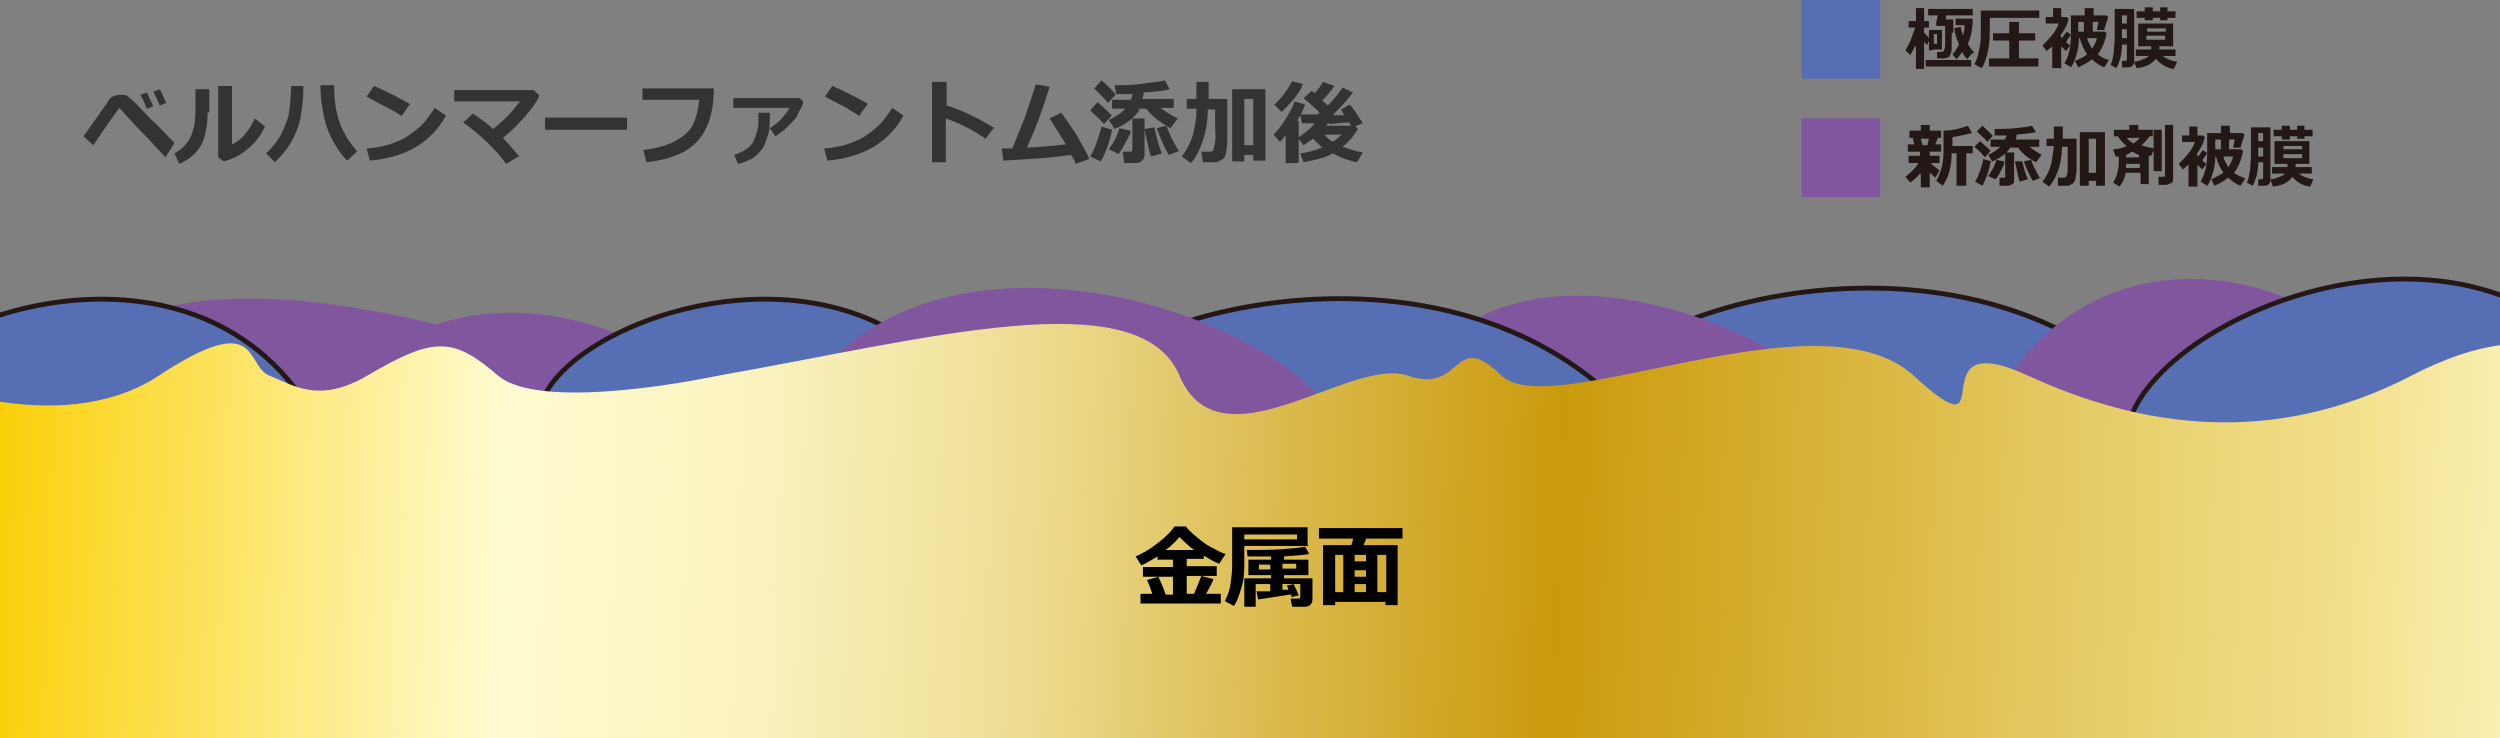 <?xml version="1.0" encoding="UTF-8"?>
<svg id="_レイヤー_2" xmlns="http://www.w3.org/2000/svg" version="1.1" xmlns:xlink="http://www.w3.org/1999/xlink" viewBox="0 0 308.2 91">
  <rect x="0" y="0" width="308.2" height="91" fill="#808080" stroke="none"/>
  <!-- Generator: Adobe Illustrator 30.1.0, SVG Export Plug-In . SVG Version: 2.1.1 Build 136)  -->
  <defs>
    <style>
      .st0 {
        fill: #231815;
      }

      .st1 {
        stroke: #231815;
        stroke-miterlimit: 10;
        stroke-width: .6px;
      }

      .st1, .st2 {
        fill: #566fb4;
      }

      .st3 {
        fill: #80569f;
      }

      .st4 {
        fill: none;
      }

      .st5 {
        fill: url(#_名称未設定グラデーション);
      }

      .st6 {
        fill: #333;
      }

      .st7 {
        clip-path: url(#clippath);
      }
    </style>
    <clipPath id="clippath">
      <rect class="st4" y="31.8" width="308.2" height="59.2"/>
    </clipPath>
    <linearGradient id="_名称未設定グラデーション" data-name="名称未設定グラデーション" x1="-4.5" y1="62.1" x2="321.1" y2="50.1" gradientTransform="translate(0 155.9) scale(1 -1)" gradientUnits="userSpaceOnUse">
      <stop offset="0" stop-color="#face00"/>
      <stop offset=".2" stop-color="#fffbd0"/>
      <stop offset=".3" stop-color="#faf2be"/>
      <stop offset=".4" stop-color="#eedc91"/>
      <stop offset=".5" stop-color="#dab84a"/>
      <stop offset=".6" stop-color="#ca9a0c"/>
      <stop offset=".8" stop-color="#e6cc67"/>
      <stop offset=".9" stop-color="#f2e08b"/>
      <stop offset="1" stop-color="#fffbd0"/>
    </linearGradient>
  </defs>
  <g id="PC">
    <rect class="st2" x="222.1" y="0" width="9.7" height="9.7"/>
    <path class="st0" d="M236.1,5.7c-.2.4-.4.7-.6,1.1l-.6-.6c.2-.4.5-.8.7-1.4s.4-1,.5-1.4h-.8v-.8h.9V1h1v1.6h.6v.8h-.6v.6c.1.2.4.4.6.7v-1h1.6v2.4h-1c0,.1-.6.1-.6.1v-1.2l-.2.5c-.1,0-.3-.2-.4-.4v3.4h-1v-2.8h0ZM243,8.2h-5.6v-.8h5.6v.8ZM240.6,4.1c0,.9,0,1.6,0,2,0,.4-.2.7-.3.9-.2.1-.4.2-.7.2h-.8v-.8c0,0,.4,0,.4,0,.2,0,.3,0,.4-.1s.1-.3.2-.6c0-.3,0-.8,0-1.6v-.9h-1.1v-.2c-.1,0,.2-1.1.2-1.1h-1.2v-.8h5.5v.8h-3.3v.5c-.1,0,.9,0,.9,0v1.6h0ZM238.8,5.4v-1.2h-.4v1.2h.4ZM243.1,6.6l-.6.7c-.2-.3-.5-.6-.6-.9-.2.3-.5.7-.7.9l-.5-.6c.3-.3.6-.8.8-1.2-.3-.7-.5-1.4-.6-2l.8-.2c.1.5.2.8.3,1.1.1-.4.2-.8.2-1.3h-1.1v-.8h2.1c0,1.2-.2,2.2-.6,3.1.2.4.5.8.8,1.1h0Z"/>
    <path class="st0" d="M251.3,2.2h-6v1.7c0,1-.1,1.9-.3,2.7s-.4,1.4-.7,1.8l-.9-.5c.2-.3.4-.8.5-1.4.2-.7.3-1.4.3-2.2V1.3h7.2v.9h0ZM251.3,8.2h-6.1v-1h2.5v-2.2h-2v-.9h2v-1.4h1.2v1.4h2v.9h-2v2.2h2.4v1h0Z"/>
    <path class="st0" d="M254,8.4h-1v-2.7c-.2.2-.5.4-.7.6l-.5-.7c.4-.4.8-.8,1.2-1.3.4-.5.6-.9.8-1.4h-1.6v-.8h.9V1h1v1.1h.7l.2.2c-.1.7-.5,1.4-1,2.1h0c0,0,.2.3.2.3.2-.3.4-.6.6-.8l.5.4c-.1.2-.4.5-.6.9l.5.4-.5.7c-.2-.2-.4-.4-.6-.6v2.8h0ZM259.7,4.1c-.2,1.1-.6,2-1.1,2.6.4.3.9.6,1.4.7l-.6.9c-.5-.2-1-.5-1.5-1-.5.4-1,.7-1.7,1l-.4-.8c.5-.2,1-.4,1.5-.8-.4-.6-.7-1.2-.9-2h-.1c0,.7-.1,1.3-.3,2-.2.7-.4,1.2-.7,1.6l-.8-.5c.5-.8.8-2,.8-3.4V1.9h1.7v-.9h1.1v.9h1.6l.2.2-.5,1.6h-.9l.2-1h-.7v1.2h1.5l.2.2h0ZM256.2,3.9h.7v-1.2h-.7s0,1.2,0,1.2ZM257.9,6c.3-.4.5-.8.6-1.3h-1.2c.1.5.4.9.6,1.3Z"/>
    <path class="st0" d="M263.1,7.6c0,.2,0,.3-.2.5-.1.1-.3.2-.6.2h-.7v-.8c-.1,0,.4,0,.4,0,.1,0,.2,0,.2-.2v-1.8h-.6c0,1.2-.3,2.2-.7,2.9l-.7-.4c.2-.4.3-1,.4-1.6,0-.7.1-1.2.1-1.7V1.1h2.4v6.5h0ZM262.2,2.9v-1h-.6v1h.6ZM262.2,4.7v-1.1h-.6v1.1h.6ZM265.8,7.2c-.5.7-1.3,1.1-2.4,1.2l-.3-.8c.5,0,.8-.2,1.1-.3.3-.1.5-.2.7-.4h-1.6v-.8h1.9v-.4h-1.6v-2.8h4.3v2.8h-1.7v.4h2v.8h-1.6c.4.3,1,.6,1.8.7l-.4.9c-.9-.1-1.6-.6-2.2-1.2h0ZM268.2,2.2h-1v.3h-.9v-.3h-.9v.3h-1v-.3h-1v-.8h1v-.5h1v.5h.9v-.5h.9v.5h1v.8ZM264.7,3.9h2.3v-.4h-2.3v.4ZM266.9,4.4h-2.3v.5h2.3v-.5Z"/>
    <rect class="st3" x="222.1" y="14.6" width="9.7" height="9.7"/>
    <path class="st0" d="M236.7,21.4c-.4.5-.8.8-1.2,1.1l-.6-.7c.2-.2.5-.4.8-.7s.6-.6.8-1h-1.2v-.9h1.4v-.5h-1.5v-.9h.8l-.2-.8h-.4v-.9h1.4v-.7h1.1v.7h1.4v.9h-.4l-.3.8h.7v.9h-1.4v.5h1.2v.9h-1.1c.4.4.7.6,1.1.9l-.5.9c-.3-.2-.5-.5-.7-.6v1.8h-1.1v-1.6h0ZM236.8,17.1l.2.8h.6l.2-.8h-1ZM242.3,22.9h-1.1v-4h-.6c0,1.7-.4,3-1.1,4l-.8-.6c.2-.3.4-.8.6-1.4.2-.6.3-1.4.3-2.4v-2.4c1.2,0,2.2-.3,3-.6l.5.9c-.4.1-1.2.3-2.4.5v1.1h2.5v.9h-.8v4h0Z"/>
    <path class="st0" d="M245.4,18.6l-.7.8c-.3-.4-.7-.8-1.3-1.3l.7-.7c.7.6,1.1,1,1.3,1.2ZM245.4,20c-.2,1.1-.6,2.1-1,2.9l-.9-.5c.4-.7.8-1.7,1-2.8l1,.3h0ZM245.7,16.7l-.7.8c-.2-.3-.7-.7-1.3-1.3l.7-.7c.6.6,1.1,1,1.3,1.3ZM247.9,18.1c-.5.8-1.3,1.4-2.3,1.8l-.5-.8c.6-.3,1.1-.6,1.5-1h-1.2v-.9h1.8c0-.2.1-.3.2-.5-.6,0-1.1,0-1.5,0v-.8c.7,0,1.6,0,2.6-.1s1.6-.2,2-.3l.5.8c-.5.1-1.2.2-2.4.3,0,.2,0,.4-.1.6h2.9v.9h-1.2c.5.4,1,.7,1.5,1l-.7.9c-1-.5-1.7-1.1-2.2-1.8h-.9ZM247.1,20c0,.3-.2.6-.4,1s-.4.8-.7,1.1l-.9-.4c.5-.7.9-1.4,1-2l1,.2h0ZM248.3,22.2c0,.2,0,.4-.2.5-.2.1-.4.2-.6.2h-1v-1c-.1,0,.5,0,.5,0,.2,0,.2,0,.2-.2v-2.9h1.1v3.4h0ZM250,22.1l-1,.3c0-.1-.2-.5-.3-1.1-.1-.6-.2-1-.3-1.4h.9c.2.8.4,1.6.7,2.2h0ZM251.6,21.9l-1,.4c-.3-.5-.7-1.3-1.1-2.4l.9-.2c.2.7.6,1.4,1.1,2.3Z"/>
    <path class="st0" d="M254.2,18c0,1.2-.2,2.3-.5,3.1-.3.8-.7,1.5-1.1,1.9l-.8-.6c.4-.5.7-1.1,1-1.9.2-.8.3-1.6.4-2.5h-.9v-.9h.9v-1.5h1.1v1.5h1.7v1.3c0,1,0,1.6,0,2.1s0,.8-.1,1.2c0,.4-.1.6-.2.7,0,.1-.1.2-.3.3s-.3.2-.4.2-.4,0-.9,0h-.4v-1c-.1,0,.6,0,.6,0,.1,0,.3,0,.4-.1,0,0,.2-.3.2-.8,0-.5,0-1,0-1.6v-1.3h-.7ZM258.4,22.3h-.9v.6h-1.1v-6.6h3.1v6.6h-1.1v-.5h0ZM257.5,21.3h.9v-4.2h-.9v4.2Z"/>
    <path class="st0" d="M262,21.5c-.1.6-.4,1.1-.7,1.5l-.8-.5c.2-.3.4-.7.5-1.1.1-.4.2-.9.2-1.3v-.8c-.2,0-.3,0-.4,0l-.3-.9c.7,0,1.2-.2,1.7-.4-.4-.3-.8-.7-1.1-1.2h-.5v-.8h1.9v-.6h1.1v.6h1.8v.8h-.4c-.3.4-.6.8-1,1.1.5.2,1,.3,1.6.4l-.4.9c-.1,0-.2,0-.3,0v3.5h-1v-1.4h-1.8,0ZM262.1,20.2c0,.2,0,.3,0,.5h1.7v-.5h-1.7ZM263,17.7c.3-.2.5-.4.8-.7h-1.6c.2.3.5.5.8.7ZM262.1,19.1v.3h1.6v-.3c-.3-.1-.5-.2-.8-.4-.3.1-.5.3-.8.4h0ZM266.5,21.1h-1v-5.1h1v5.1ZM267.9,22.1c0,.2,0,.4-.3.5s-.4.2-.6.2h-.9v-1c-.1,0,.5,0,.5,0,.2,0,.3,0,.3-.2v-6.2h1v6.6h0Z"/>
    <path class="st0" d="M270.8,23h-1v-2.7c-.2.2-.5.4-.7.6l-.5-.7c.4-.4.8-.8,1.2-1.3s.6-.9.8-1.4h-1.6v-.8h.9v-1.1h1v1.1h.7l.2.2c-.1.7-.5,1.4-1,2.1h0c0,0,.2.3.2.3.2-.3.4-.6.6-.8l.5.4c-.1.2-.4.5-.6.9l.5.4-.5.7c-.2-.2-.4-.4-.6-.6v2.8h0ZM276.5,18.7c-.2,1.1-.6,2-1.1,2.6.4.3.9.5,1.4.7l-.6.9c-.5-.2-1-.5-1.5-1-.5.4-1,.7-1.7,1l-.4-.8c.5-.2,1-.5,1.5-.8-.4-.6-.7-1.2-.9-2h-.1c0,.7-.1,1.3-.3,2s-.4,1.2-.7,1.6l-.8-.5c.5-.9.8-2,.8-3.5v-2.5h1.7v-.9h1.1v.9h1.6l.2.2-.5,1.6h-.9l.2-1h-.7v1.2h1.5l.2.2h0ZM273.1,18.4h.7v-1.2h-.7v1.2ZM274.7,20.6c.3-.4.5-.9.6-1.3h-1.2c.1.5.4.9.6,1.3Z"/>
    <path class="st0" d="M279.9,22.2c0,.2,0,.3-.2.5-.1.1-.3.2-.6.2h-.7v-.8c-.1,0,.4,0,.4,0,.1,0,.2,0,.2-.2v-1.9h-.6c0,1.2-.3,2.2-.7,2.9l-.7-.4c.2-.4.3-1,.4-1.6,0-.7.1-1.2.1-1.7v-3.5h2.4v6.5h0ZM279,17.4v-1h-.6v1h.6ZM279,19.3v-1.1h-.6v1.1h.6ZM282.6,21.8c-.5.7-1.3,1.1-2.4,1.2l-.3-.9c.5,0,.8-.2,1.1-.3.3-.1.5-.2.7-.4h-1.6v-.8h1.9v-.4h-1.6v-2.8h4.3v2.8h-1.7v.4h2v.8h-1.6c.4.3,1,.6,1.8.7l-.4.9c-.9-.1-1.6-.5-2.2-1.2h0ZM285.1,16.8h-1v.3h-.9v-.3h-.9v.4h-1v-.4h-1v-.8h1v-.5h1v.5h.9v-.5h.9v.5h1v.8ZM281.5,18.4h2.3v-.4h-2.3v.4ZM283.8,19h-2.3v.5h2.3v-.5Z"/>
    <path class="st6" d="M21.4,17.8l-1,1.6c-1.2-1.3-2.2-2.4-3-3.2-.8-.8-1.3-1.4-1.6-1.7-.3-.3-.6-.7-1.1-1.2,0,0,0,0,0,0s0,0,0,0c-.3.4-.8,1.1-1.5,2.1l-1.7,2.5-1.2-1.1c1.9-2.7,3-4.2,3.2-4.6.3-.3.7-.5,1.2-.5s.4,0,.6,0,.3.1.5.2c.1.1.5.4,1,.9l1.8,1.9c.7.6,1.6,1.6,2.9,2.9h0ZM18.9,13.1l-.8.3c-.3-.7-.5-1.3-.8-1.7l.8-.3c.3.6.5,1.1.8,1.7ZM20.5,12.7l-.8.3c-.3-.6-.5-1.2-.8-1.7l.8-.3c.3.5.5,1.1.8,1.7Z"/>
    <path class="st6" d="M25.6,13.8c0,1.7-.3,3.1-.8,4.1-.6,1-1.5,1.8-2.7,2.3l-.6-1.3c.8-.4,1.4-1,1.9-1.8.4-.8.7-1.9.7-3.5v-2.6h1.7v2.9h0ZM32.7,15.5c-.5,1.1-1.2,2.1-2.1,2.8-.9.8-1.9,1.3-3,1.6l-.7-.5v-8.8h1.7v7.2c1.1-.5,2.1-1.6,2.8-3.2l1.3,1h0Z"/>
    <path class="st6" d="M37.4,10.6c0,1.8-.2,3.1-.4,4.1-.2,1-.6,1.9-1.1,2.8s-1.2,1.7-2,2.5l-1.1-1.1c.7-.6,1.2-1.3,1.6-1.9.4-.6.7-1.4,1-2.2s.4-2.2.5-4.2h1.7c0,0,0,0,0,0ZM44,18.7l-1.2,1.1c-.9-.9-1.5-1.9-2-2.9-.5-1-.8-2.1-1-3.2s-.3-2.2-.3-3.2h1.7s0,.2,0,.2c0,1.6.2,3,.6,4.2s1.1,2.5,2.2,3.7h0Z"/>
    <path class="st6" d="M50.5,12.9l-1,1.4c-.5-.4-1-.6-1.5-.9-.4-.2-1.4-.7-2.8-1.5l.9-1.3c1.2.5,2.6,1.2,4.4,2.2ZM55,14.2c-.9,1.7-2.2,3-3.7,3.9s-3.4,1.5-5.7,1.7l-.4-1.5c1.3-.1,2.3-.3,3.1-.6.8-.3,1.6-.6,2.2-1.1.6-.4,1.2-.9,1.6-1.3s.9-1.1,1.5-2l1.3.9h0Z"/>
    <path class="st6" d="M63.9,19.3l-1.5.9c-1.4-1.9-3.2-3.6-5.3-5.1l1.2-1.1c.9.6,1.7,1.2,2.5,1.9,1.4-1.1,2.5-2.3,3.3-3.4h-8.1v-1.4h9.8l.7.7c-.4.9-1.1,1.8-1.9,2.7s-1.7,1.8-2.6,2.5c.3.3,1,1.1,2.1,2.4h0Z"/>
    <path class="st6" d="M77.3,16h-10.1v-1.5h10.1v1.5Z"/>
    <path class="st6" d="M88,10.9c0,1.9-.3,3.5-.9,4.8s-1.5,2.3-2.8,3-2.8,1.1-4.6,1.3l-.4-1.5c1.5-.2,2.8-.5,3.9-1.1s1.8-1.2,2.2-2,.7-1.9.8-3.1h-7v-1.4h8.8Z"/>
    <path class="st6" d="M99,12.6c0,.3-.2.6-.4,1-.2.3-.3.6-.4.8s-.3.4-.6.7-.6.6-.9.9c-.4.3-.8.6-1.1.8l-.7-1c.5-.3.9-.6,1.4-1.1.4-.5.8-.9,1-1.4h-6.9v-1.2h8.2l.4.4h0ZM94.9,13.9c0,1.2,0,2.1-.2,2.7s-.4,1.2-.7,1.7c-.4.5-.8,1-1.4,1.3-.6.3-1.1.5-1.6.6l-.5-1.1c1.2-.4,2.1-1,2.4-1.7s.6-1.5.6-2.4v-1.1h1.4,0Z"/>
    <path class="st6" d="M106.9,12.9l-1,1.4c-.5-.4-1-.6-1.4-.9s-1.4-.7-2.8-1.5l.9-1.3c1.2.5,2.6,1.2,4.4,2.2ZM111.4,14.2c-.9,1.7-2.2,3-3.7,3.9s-3.4,1.5-5.7,1.7l-.4-1.5c1.3-.1,2.3-.3,3.1-.6s1.6-.6,2.2-1.1c.6-.4,1.2-.9,1.6-1.3s.9-1.1,1.5-2l1.3.9h0Z"/>
    <path class="st6" d="M122.5,15.8l-1,1.3c-1.6-1.1-3.2-1.9-4.9-2.5v5.4h-1.7v-9.9h1.8v2.9c1.9.6,3.8,1.5,5.9,2.8h0Z"/>
    <path class="st6" d="M132,19.1c-1.9.3-4.7.5-8.3.7l-.2-1.5c.4,0,.8,0,1.3,0,.4-1,.9-2.2,1.5-3.7.5-1.5,1-2.9,1.4-4.2l1.7.3c-.8,2.6-1.7,5.1-2.8,7.5,2.1-.1,3.8-.3,4.8-.4-.2-.4-.9-1.4-2-3.2l1.4-.7c.6.7,1.2,1.7,1.9,2.7.6,1.1,1.2,2.1,1.6,3l-1.7.6c-.1-.4-.3-.7-.5-1h0Z"/>
    <path class="st6" d="M137.1,14.2l-1,1.1c-.4-.5-1-1-1.7-1.7l.9-1c.9.8,1.5,1.3,1.8,1.7h0ZM137.1,16c-.3,1.5-.8,2.9-1.4,3.9l-1.3-.6c.6-1,1-2.2,1.4-3.7l1.3.4h0ZM137.5,11.7l-.9,1c-.3-.4-.9-1-1.7-1.8l.9-1c.9.8,1.4,1.3,1.7,1.7h0ZM140.5,13.5c-.7,1.1-1.8,1.9-3.1,2.4l-.7-1.1c.8-.4,1.5-.8,2-1.4h-1.6v-1.1h2.3c.1-.2.2-.4.2-.7-.8,0-1.4,0-2,0l-.2-1.1c1.2,0,2.4,0,3.6-.2s2.1-.2,2.6-.4l.6,1.1c-.6.2-1.7.3-3.2.4,0,.3-.1.5-.2.8h3.9v1.1h-1.6c.6.5,1.3.9,2.1,1.3l-.9,1.2c-1.3-.7-2.3-1.5-3-2.4h-1.2ZM139.4,16.1c0,.4-.3.8-.6,1.4s-.6,1.1-.9,1.5l-1.2-.6c.7-1,1.1-1.8,1.3-2.6l1.3.3h0ZM141.1,19.1c0,.3-.1.5-.3.7-.2.2-.5.3-.9.3h-1.3l-.2-1.4h.9c.2,0,.3,0,.3-.3v-3.8h1.5v4.5h0ZM143.3,18.9l-1.4.4c-.1-.2-.2-.7-.4-1.5s-.3-1.4-.4-1.9l1.2-.2c.3,1.3.6,2.4.9,3.2h0ZM145.4,18.6l-1.3.5c-.4-.6-.9-1.7-1.5-3.3l1.2-.3c.3.9.8,1.9,1.5,3.1h0Z"/>
    <path class="st6" d="M148.9,13.4c0,1.7-.3,3.1-.7,4.2-.4,1.1-.9,2-1.4,2.5l-1.1-.8c.5-.7,1-1.5,1.3-2.5.3-1,.5-2.1.5-3.4h-1.2v-1.2h1.2v-2.1h1.5v2.1h2.3v1.8c0,1.3,0,2.2,0,2.8s0,1.1-.1,1.6c0,.5-.2.8-.2.9,0,.1-.2.3-.4.4-.2.1-.4.2-.6.3-.2,0-.6,0-1.1,0h-.6l-.2-1.3h.9c.2,0,.4,0,.5-.1s.2-.5.3-1.1,0-1.3,0-2.2v-1.8h-.9,0ZM154.5,19.1h-1.1v.8h-1.5v-8.9h4.1v8.8h-1.5v-.7ZM153.4,17.9h1.1v-5.7h-1.1v5.7Z"/>
    <path class="st6" d="M159.9,20.1h-1.4v-3.4c-.3.3-.5.6-.7.8l-.8-.9c.5-.5,1-1.1,1.6-2.1s.9-1.6,1-2l1.3.4c-.2.5-.5,1.2-1,2h.2v5.1ZM160.6,10.4c-.2.6-.6,1.2-1.1,1.8-.5.6-1,1.1-1.5,1.6l-.9-.9c.9-.8,1.6-1.8,2.2-2.9l1.4.4ZM163.8,15c0,.1-.2.3-.3.5h3.5l.4.4c-.4.7-1,1.5-1.9,2.2.6.2,1.4.5,2.5.7l-.7,1.2c-1.1-.2-2.1-.6-3-1.1-.8.5-2,.8-3.6,1.1l-.4-1.1c1-.1,1.9-.4,2.7-.7-.4-.4-.8-.7-1.1-1.1-.4.3-.8.5-1.2.8l-.7-.9c.9-.6,1.6-1.2,2.1-1.8-.6,0-1.2,0-1.6,0l-.2-1.1h.5c.4,0,.9,0,1.6,0l.3-.2c-.8-.8-1.5-1.4-2-1.8l1-.9c0,0,.2.1.4.3.4-.5.8-1,1-1.4l1.4.5c-.4.6-.9,1.2-1.5,1.8l.7.6c.8-.8,1.4-1.6,1.8-2.2l1.3.6c-.6.8-1.4,1.7-2.5,2.8h1.4c-.2-.4-.3-.6-.4-.7l1.1-.6c.2.2.5.6.9,1.2.4.6.6.9.7,1.1l-1.3.5-.4-.6c-.7,0-1.5.1-2.5.2h0ZM164.3,17.5c.4-.3.8-.6,1.1-.9h-2.1c.3.4.6.7,1.1.9Z"/>
    <g class="st7">
      <g>
        <path class="st1" d="M194.1,51.6c1.3-13.9,53.2-28.9,75.4,2.3"/>
        <path class="st3" d="M241.5,59.8c11.9-40.8,54.1-25.3,59-3.3"/>
        <path class="st3" d="M173.4,48.1c13.1-24.4,54-4.8,58.4,7.4"/>
        <path class="st3" d="M97,56c-14.5-15.7-30.9-20.1-43.2-16-29.5-7.2-46.5-1.8-44.6,11.8l68.7,2.4,19.1,1.9h0Z"/>
        <path class="st1" d="M128.9,52.9c1.3-13.9,53.2-28.9,75.4,2.3"/>
        <path class="st1" d="M-15.3,50.9c1-10.8,37.4-24.6,52.9-1.3"/>
        <path class="st1" d="M66.5,50.9c1-10.8,37.4-24.6,52.9-1.3"/>
        <path class="st1" d="M262.2,53.3c2-14.4,46-33,62.5-2.3"/>
        <path class="st3" d="M97,52.1c14.9-29.7,62.4-13.1,67.6,0"/>
        <path class="st5" d="M319.7,156.6H-11.6V46.3s18.6,8.3,31.2,0,10.6-1.2,13.6,0c3,1.2,6.1,3.5,12.1,0,8.3-4.9,10.6-4.7,16.1,0s27.2,0,27.2,0c25.2-4.4,51.8-11.8,56.8,0s21.1-2.4,28.1,0c7,2.4,5.5-5.9,11.6,0s39.2-10.6,50.8,0c11.6,10.6,0-6.5,14.1,0,14.1,6.5,30.3,8.8,47.3,0s22.5,0,22.5,0v110.3h0Z"/>
        <path d="M142.1,73.3c-.3-.8-.5-1.4-.7-1.8l1.4-.4c.3.6.6,1.3.9,2.2h.9v-2.2h-3.7v-1.2h3.7v-.9h-1.9v-.4c-.7.4-1.3.8-2,1.1l-.7-1.1c.9-.4,1.8-.9,2.8-1.7s1.6-1.4,2-2h1.4c.2.3.6.7,1.2,1.2.6.5,1.2,1,1.8,1.3s1.2.7,1.9.9l-.8,1.2c-.6-.2-1.2-.6-1.9-1v.4h-2.1v.9h3.7v1.2h-3.7v2.2h.9c.4-.9.7-1.7.9-2.2l1.5.4c-.1.3-.4.9-.9,1.8h1.8v1.2h-9.9v-1.2h1.7ZM143.7,67.8h3.5c-.8-.6-1.3-1.1-1.8-1.6-.5.6-1,1.1-1.7,1.6h0Z"/>
        <path d="M161.3,67.3h-7.9v2.4c0,1.1-.1,2-.4,2.9s-.5,1.6-.9,2.1l-1.1-.6c.3-.6.6-1.3.7-2.1s.2-1.5.2-2.2v-4.8h9.3v2.1h0ZM159,73.3c-1.2.2-2.6.4-3.9.6l-.2-1h1.7v-.9h-1.8v2.8h-1.4v-3.5h3.3v-.4h-2.8v-1.9h2.8v-.4h-2.9s-.1-.8-.1-.8c1.6,0,3,0,4.4-.1s2.3-.2,2.8-.3l.5.9c-.6.1-1.6.2-3.1.3v.4h3v1.9h-3v.4h3.5v2.6c0,.3-.1.5-.3.7-.2.2-.5.2-.8.2h-1.4l-.2-1h.9c.2,0,.3,0,.3-.3v-1.5h-2.2v.7h.7c0-.3-.1-.4-.2-.5l.9-.2c0,.1.3.6.6,1.4l-.9.2v-.3c-.1,0-.1,0-.1,0ZM153.4,66.5h6.5v-.6h-6.5v.6ZM156.6,69.6h-1.4v.6h1.4v-.6ZM159.8,70.1v-.6h-1.7v.6h1.7Z"/>
        <path d="M170.9,74.2h-6.3v.4h-1.5v-7.4h3.5c.1-.3.2-.6.2-.8h-4.2v-1.3h10.3v1.3h-4.5c0,.2-.2.5-.3.8h4.2v7.4h-1.5v-.4h0ZM164.6,73h1v-4.6h-1v4.6ZM167,68.4v.8h1.4v-.8h-1.4ZM167,70.3v.8h1.4v-.8h-1.4ZM167,73h1.4v-1h-1.4v1ZM169.8,73h1.1v-4.6h-1.1v4.6Z"/>
        <rect class="st4" x="-7.2" y="27" width="322.5" height="87.4"/>
      </g>
    </g>
  </g>
</svg>
